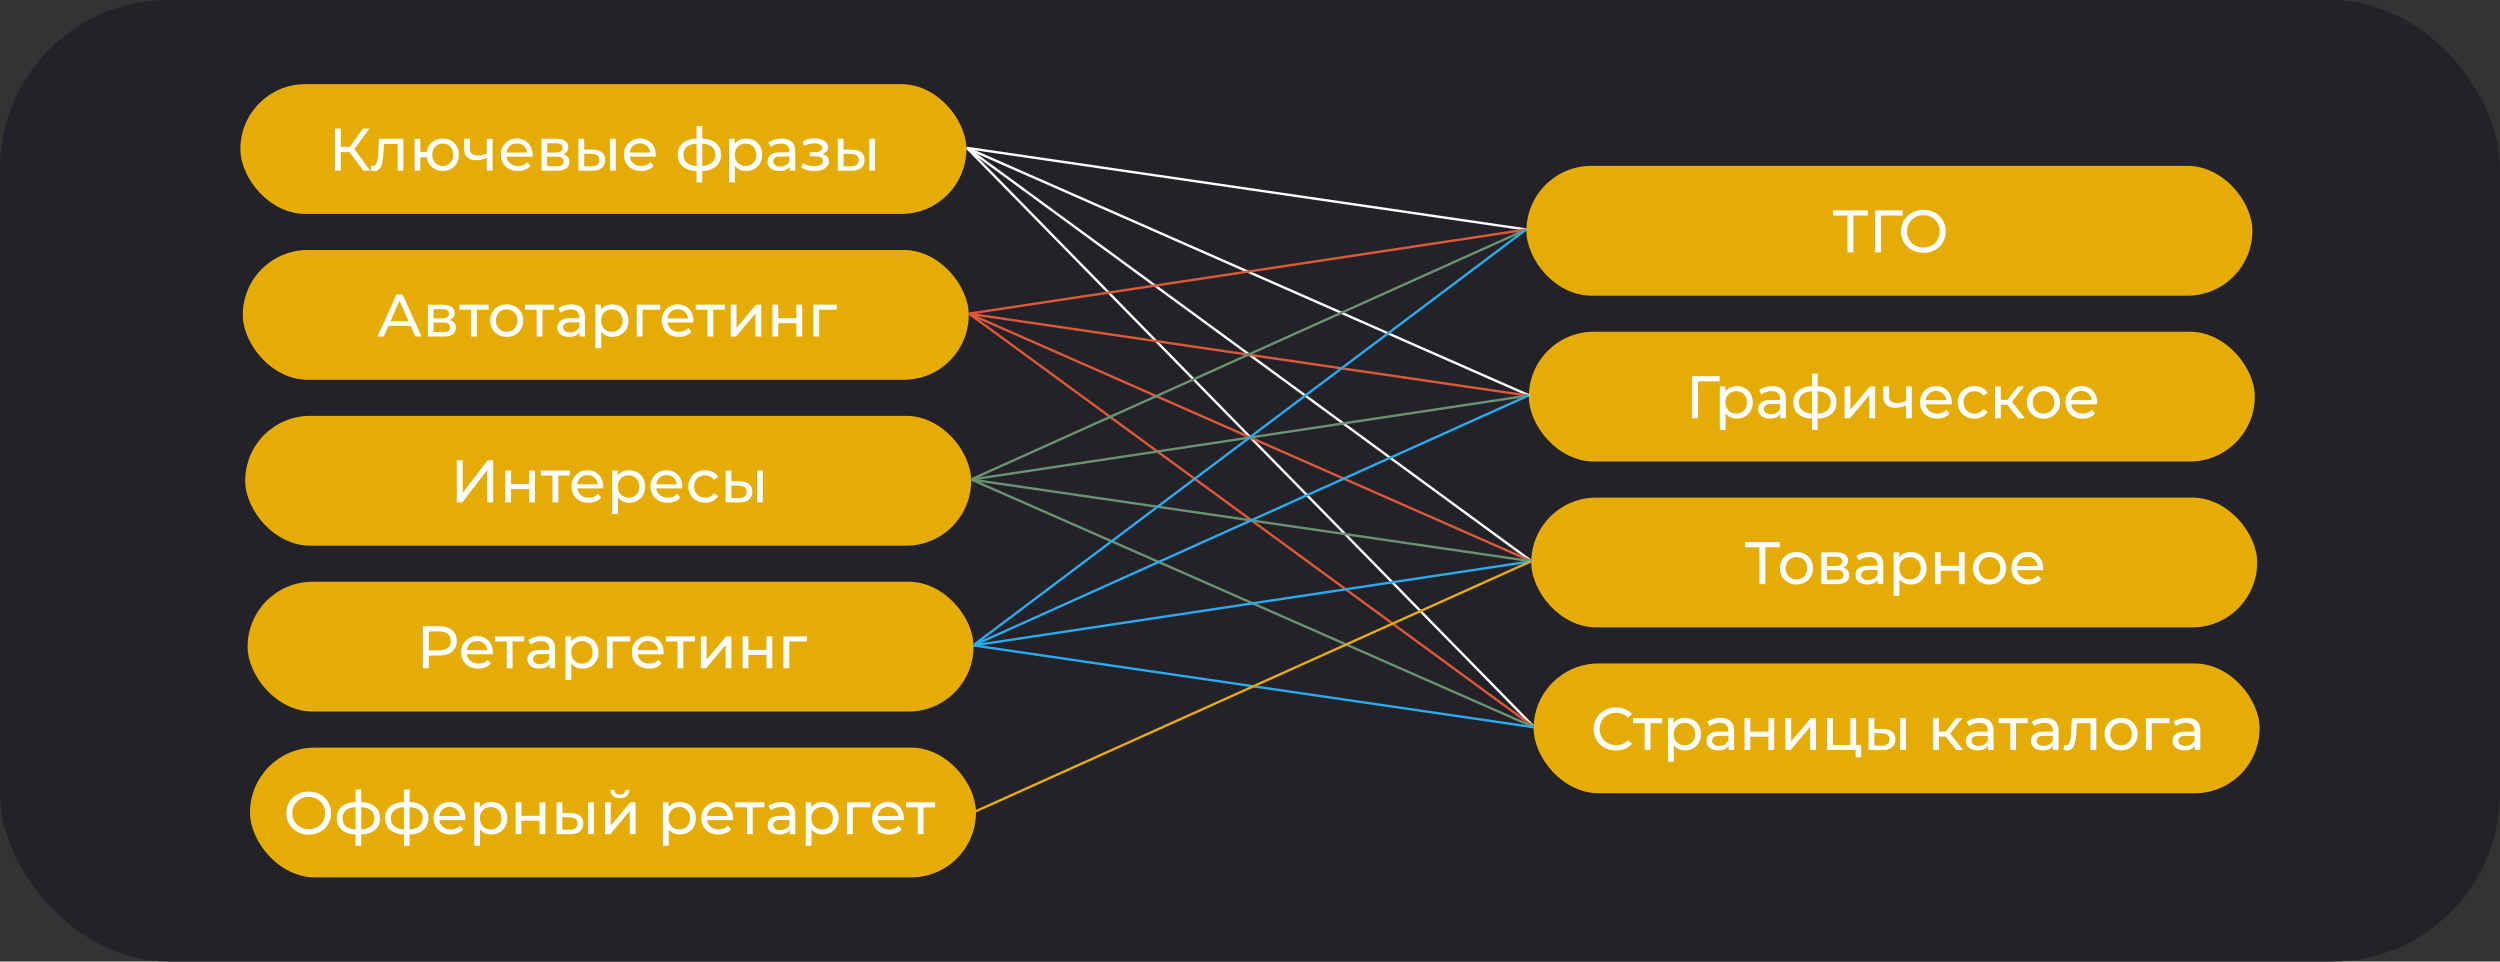 <?xml version="1.0" encoding="UTF-8"?> <svg xmlns="http://www.w3.org/2000/svg" width="1040" height="400" viewBox="0 0 1040 400" fill="none"><rect x="0" y="0" width="1040" height="400" fill="#333333" stroke="none"/><rect width="1040" height="400" rx="70" fill="#232228"></rect><rect x="635" y="69" width="302" height="54" rx="27" fill="#E6AC06"></rect><path d="M768.557 105V89.025L769.182 89.675H762.582V87.5H777.007V89.675H770.407L771.007 89.025V105H768.557ZM780.045 105V87.5H791.52L791.495 89.675H781.895L782.495 89.05L782.52 105H780.045ZM800.152 105.2C798.818 105.2 797.577 104.975 796.427 104.525C795.293 104.075 794.31 103.45 793.477 102.65C792.643 101.833 791.993 100.883 791.527 99.8C791.06 98.717 790.827 97.533 790.827 96.25C790.827 94.967 791.06 93.783 791.527 92.7C791.993 91.617 792.643 90.675 793.477 89.875C794.31 89.058 795.293 88.425 796.427 87.975C797.56 87.525 798.802 87.3 800.152 87.3C801.485 87.3 802.71 87.525 803.827 87.975C804.96 88.408 805.943 89.033 806.777 89.85C807.627 90.65 808.277 91.592 808.727 92.675C809.193 93.758 809.427 94.95 809.427 96.25C809.427 97.55 809.193 98.742 808.727 99.825C808.277 100.908 807.627 101.858 806.777 102.675C805.943 103.475 804.96 104.1 803.827 104.55C802.71 104.983 801.485 105.2 800.152 105.2ZM800.152 102.975C801.118 102.975 802.01 102.808 802.827 102.475C803.66 102.142 804.377 101.675 804.977 101.075C805.593 100.458 806.068 99.742 806.402 98.925C806.752 98.108 806.927 97.217 806.927 96.25C806.927 95.283 806.752 94.392 806.402 93.575C806.068 92.758 805.593 92.05 804.977 91.45C804.377 90.833 803.66 90.358 802.827 90.025C802.01 89.692 801.118 89.525 800.152 89.525C799.168 89.525 798.26 89.692 797.427 90.025C796.61 90.358 795.893 90.833 795.277 91.45C794.66 92.05 794.177 92.758 793.827 93.575C793.493 94.392 793.327 95.283 793.327 96.25C793.327 97.217 793.493 98.108 793.827 98.925C794.177 99.742 794.66 100.458 795.277 101.075C795.893 101.675 796.61 102.142 797.427 102.475C798.26 102.808 799.168 102.975 800.152 102.975Z" fill="white"></path><rect x="636" y="138" width="302" height="54" rx="27" fill="#E6AC06"></rect><path d="M703.897 174V156.5H715.372L715.347 158.675H705.747L706.347 158.05L706.372 174H703.897ZM722.46 174.15C721.36 174.15 720.352 173.9 719.435 173.4C718.535 172.883 717.81 172.125 717.26 171.125C716.727 170.125 716.46 168.875 716.46 167.375C716.46 165.875 716.719 164.625 717.235 163.625C717.769 162.625 718.485 161.875 719.385 161.375C720.302 160.875 721.327 160.625 722.46 160.625C723.76 160.625 724.91 160.908 725.91 161.475C726.91 162.042 727.702 162.833 728.285 163.85C728.869 164.85 729.16 166.025 729.16 167.375C729.16 168.725 728.869 169.908 728.285 170.925C727.702 171.942 726.91 172.733 725.91 173.3C724.91 173.867 723.76 174.15 722.46 174.15ZM715.435 178.85V160.75H717.735V164.325L717.585 167.4L717.835 170.475V178.85H715.435ZM722.26 172.05C723.11 172.05 723.869 171.858 724.535 171.475C725.219 171.092 725.752 170.55 726.135 169.85C726.535 169.133 726.735 168.308 726.735 167.375C726.735 166.425 726.535 165.608 726.135 164.925C725.752 164.225 725.219 163.683 724.535 163.3C723.869 162.917 723.11 162.725 722.26 162.725C721.427 162.725 720.669 162.917 719.985 163.3C719.319 163.683 718.785 164.225 718.385 164.925C718.002 165.608 717.81 166.425 717.81 167.375C717.81 168.308 718.002 169.133 718.385 169.85C718.785 170.55 719.319 171.092 719.985 171.475C720.669 171.858 721.427 172.05 722.26 172.05ZM740.65 174V171.2L740.525 170.675V165.9C740.525 164.883 740.225 164.1 739.625 163.55C739.042 162.983 738.159 162.7 736.975 162.7C736.192 162.7 735.425 162.833 734.675 163.1C733.925 163.35 733.292 163.692 732.775 164.125L731.775 162.325C732.459 161.775 733.275 161.358 734.225 161.075C735.192 160.775 736.2 160.625 737.25 160.625C739.067 160.625 740.467 161.067 741.45 161.95C742.434 162.833 742.925 164.183 742.925 166V174H740.65ZM736.3 174.15C735.317 174.15 734.45 173.983 733.7 173.65C732.967 173.317 732.4 172.858 732 172.275C731.6 171.675 731.4 171 731.4 170.25C731.4 169.533 731.567 168.883 731.9 168.3C732.25 167.717 732.809 167.25 733.575 166.9C734.359 166.55 735.409 166.375 736.725 166.375H740.925V168.1H736.825C735.625 168.1 734.817 168.3 734.4 168.7C733.984 169.1 733.775 169.583 733.775 170.15C733.775 170.8 734.034 171.325 734.55 171.725C735.067 172.108 735.784 172.3 736.7 172.3C737.6 172.3 738.384 172.1 739.05 171.7C739.734 171.3 740.225 170.717 740.525 169.95L741 171.6C740.684 172.383 740.125 173.008 739.325 173.475C738.525 173.925 737.517 174.15 736.3 174.15ZM755.147 174.2C755.13 174.2 755.072 174.2 754.972 174.2C754.889 174.2 754.805 174.2 754.722 174.2C754.639 174.2 754.589 174.2 754.572 174.2C751.855 174.167 749.747 173.567 748.247 172.4C746.747 171.217 745.997 169.533 745.997 167.35C745.997 165.183 746.747 163.525 748.247 162.375C749.764 161.208 751.897 160.617 754.647 160.6C754.68 160.6 754.73 160.6 754.797 160.6C754.88 160.6 754.955 160.6 755.022 160.6C755.105 160.6 755.155 160.6 755.172 160.6C757.955 160.6 760.114 161.183 761.647 162.35C763.197 163.517 763.972 165.183 763.972 167.35C763.972 169.55 763.197 171.242 761.647 172.425C760.097 173.608 757.93 174.2 755.147 174.2ZM755.097 172.1C756.547 172.1 757.747 171.917 758.697 171.55C759.664 171.183 760.389 170.65 760.872 169.95C761.355 169.25 761.597 168.383 761.597 167.35C761.597 166.333 761.355 165.483 760.872 164.8C760.389 164.117 759.664 163.6 758.697 163.25C757.747 162.9 756.547 162.725 755.097 162.725C755.064 162.725 754.997 162.725 754.897 162.725C754.797 162.725 754.739 162.725 754.722 162.725C753.305 162.725 752.122 162.908 751.172 163.275C750.239 163.625 749.539 164.142 749.072 164.825C748.605 165.508 748.372 166.35 748.372 167.35C748.372 168.367 748.605 169.225 749.072 169.925C749.555 170.625 750.264 171.158 751.197 171.525C752.147 171.892 753.322 172.083 754.722 172.1C754.755 172.1 754.814 172.1 754.897 172.1C754.997 172.1 755.064 172.1 755.097 172.1ZM753.797 178.85V155.45H756.147V178.85H753.797ZM767.364 174V160.75H769.764V170.4L777.889 160.75H780.064V174H777.664V164.35L769.564 174H767.364ZM793.072 168.575C792.372 168.908 791.647 169.175 790.897 169.375C790.164 169.558 789.406 169.65 788.622 169.65C787.022 169.65 785.756 169.275 784.822 168.525C783.906 167.775 783.447 166.617 783.447 165.05V160.75H785.847V164.9C785.847 165.85 786.139 166.55 786.722 167C787.322 167.45 788.122 167.675 789.122 167.675C789.756 167.675 790.406 167.592 791.072 167.425C791.756 167.258 792.422 167.025 793.072 166.725V168.575ZM792.897 174V160.75H795.297V174H792.897ZM805.857 174.15C804.44 174.15 803.19 173.858 802.107 173.275C801.04 172.692 800.207 171.892 799.607 170.875C799.024 169.858 798.732 168.692 798.732 167.375C798.732 166.058 799.015 164.892 799.582 163.875C800.165 162.858 800.957 162.067 801.957 161.5C802.974 160.917 804.115 160.625 805.382 160.625C806.665 160.625 807.799 160.908 808.782 161.475C809.765 162.042 810.532 162.842 811.082 163.875C811.649 164.892 811.932 166.083 811.932 167.45C811.932 167.55 811.924 167.667 811.907 167.8C811.907 167.933 811.899 168.058 811.882 168.175H800.607V166.45H810.632L809.657 167.05C809.674 166.2 809.499 165.442 809.132 164.775C808.765 164.108 808.257 163.592 807.607 163.225C806.974 162.842 806.232 162.65 805.382 162.65C804.549 162.65 803.807 162.842 803.157 163.225C802.507 163.592 801.999 164.117 801.632 164.8C801.265 165.467 801.082 166.233 801.082 167.1V167.5C801.082 168.383 801.282 169.175 801.682 169.875C802.099 170.558 802.674 171.092 803.407 171.475C804.14 171.858 804.982 172.05 805.932 172.05C806.715 172.05 807.424 171.917 808.057 171.65C808.707 171.383 809.274 170.983 809.757 170.45L811.082 172C810.482 172.7 809.732 173.233 808.832 173.6C807.949 173.967 806.957 174.15 805.857 174.15ZM821.43 174.15C820.08 174.15 818.872 173.858 817.805 173.275C816.755 172.692 815.93 171.892 815.33 170.875C814.73 169.858 814.43 168.692 814.43 167.375C814.43 166.058 814.73 164.892 815.33 163.875C815.93 162.858 816.755 162.067 817.805 161.5C818.872 160.917 820.08 160.625 821.43 160.625C822.63 160.625 823.697 160.867 824.63 161.35C825.58 161.817 826.313 162.517 826.83 163.45L825.005 164.625C824.572 163.975 824.038 163.5 823.405 163.2C822.788 162.883 822.122 162.725 821.405 162.725C820.538 162.725 819.763 162.917 819.08 163.3C818.397 163.683 817.855 164.225 817.455 164.925C817.055 165.608 816.855 166.425 816.855 167.375C816.855 168.325 817.055 169.15 817.455 169.85C817.855 170.55 818.397 171.092 819.08 171.475C819.763 171.858 820.538 172.05 821.405 172.05C822.122 172.05 822.788 171.9 823.405 171.6C824.038 171.283 824.572 170.8 825.005 170.15L826.83 171.3C826.313 172.217 825.58 172.925 824.63 173.425C823.697 173.908 822.63 174.15 821.43 174.15ZM839.537 174L834.412 167.55L836.387 166.35L842.362 174H839.537ZM829.937 174V160.75H832.337V174H829.937ZM831.612 168.4V166.35H835.987V168.4H831.612ZM836.587 167.65L834.362 167.35L839.437 160.75H842.012L836.587 167.65ZM850.114 174.15C848.781 174.15 847.598 173.858 846.564 173.275C845.531 172.692 844.714 171.892 844.114 170.875C843.514 169.842 843.214 168.675 843.214 167.375C843.214 166.058 843.514 164.892 844.114 163.875C844.714 162.858 845.531 162.067 846.564 161.5C847.598 160.917 848.781 160.625 850.114 160.625C851.431 160.625 852.606 160.917 853.639 161.5C854.689 162.067 855.506 162.858 856.089 163.875C856.689 164.875 856.989 166.042 856.989 167.375C856.989 168.692 856.689 169.858 856.089 170.875C855.506 171.892 854.689 172.692 853.639 173.275C852.606 173.858 851.431 174.15 850.114 174.15ZM850.114 172.05C850.964 172.05 851.723 171.858 852.389 171.475C853.073 171.092 853.606 170.55 853.989 169.85C854.373 169.133 854.564 168.308 854.564 167.375C854.564 166.425 854.373 165.608 853.989 164.925C853.606 164.225 853.073 163.683 852.389 163.3C851.723 162.917 850.964 162.725 850.114 162.725C849.264 162.725 848.506 162.917 847.839 163.3C847.173 163.683 846.639 164.225 846.239 164.925C845.839 165.608 845.639 166.425 845.639 167.375C845.639 168.308 845.839 169.133 846.239 169.85C846.639 170.55 847.173 171.092 847.839 171.475C848.506 171.858 849.264 172.05 850.114 172.05ZM866.355 174.15C864.938 174.15 863.688 173.858 862.605 173.275C861.538 172.692 860.705 171.892 860.105 170.875C859.522 169.858 859.23 168.692 859.23 167.375C859.23 166.058 859.513 164.892 860.08 163.875C860.663 162.858 861.455 162.067 862.455 161.5C863.472 160.917 864.613 160.625 865.88 160.625C867.163 160.625 868.297 160.908 869.28 161.475C870.263 162.042 871.03 162.842 871.58 163.875C872.147 164.892 872.43 166.083 872.43 167.45C872.43 167.55 872.422 167.667 872.405 167.8C872.405 167.933 872.397 168.058 872.38 168.175H861.105V166.45H871.13L870.155 167.05C870.172 166.2 869.997 165.442 869.63 164.775C869.263 164.108 868.755 163.592 868.105 163.225C867.472 162.842 866.73 162.65 865.88 162.65C865.047 162.65 864.305 162.842 863.655 163.225C863.005 163.592 862.497 164.117 862.13 164.8C861.763 165.467 861.58 166.233 861.58 167.1V167.5C861.58 168.383 861.78 169.175 862.18 169.875C862.597 170.558 863.172 171.092 863.905 171.475C864.638 171.858 865.48 172.05 866.43 172.05C867.213 172.05 867.922 171.917 868.555 171.65C869.205 171.383 869.772 170.983 870.255 170.45L871.58 172C870.98 172.7 870.23 173.233 869.33 173.6C868.447 173.967 867.455 174.15 866.355 174.15Z" fill="white"></path><rect x="637" y="207" width="302" height="54" rx="27" fill="#E6AC06"></rect><path d="M731.934 243V227.025L732.559 227.675H725.959V225.5H740.384V227.675H733.784L734.384 227.025V243H731.934ZM747.33 243.15C745.997 243.15 744.813 242.858 743.78 242.275C742.747 241.692 741.93 240.892 741.33 239.875C740.73 238.842 740.43 237.675 740.43 236.375C740.43 235.058 740.73 233.892 741.33 232.875C741.93 231.858 742.747 231.067 743.78 230.5C744.813 229.917 745.997 229.625 747.33 229.625C748.647 229.625 749.822 229.917 750.855 230.5C751.905 231.067 752.722 231.858 753.305 232.875C753.905 233.875 754.205 235.042 754.205 236.375C754.205 237.692 753.905 238.858 753.305 239.875C752.722 240.892 751.905 241.692 750.855 242.275C749.822 242.858 748.647 243.15 747.33 243.15ZM747.33 241.05C748.18 241.05 748.938 240.858 749.605 240.475C750.288 240.092 750.822 239.55 751.205 238.85C751.588 238.133 751.78 237.308 751.78 236.375C751.78 235.425 751.588 234.608 751.205 233.925C750.822 233.225 750.288 232.683 749.605 232.3C748.938 231.917 748.18 231.725 747.33 231.725C746.48 231.725 745.722 231.917 745.055 232.3C744.388 232.683 743.855 233.225 743.455 233.925C743.055 234.608 742.855 235.425 742.855 236.375C742.855 237.308 743.055 238.133 743.455 238.85C743.855 239.55 744.388 240.092 745.055 240.475C745.722 240.858 746.48 241.05 747.33 241.05ZM757.671 243V229.75H763.821C765.371 229.75 766.587 230.05 767.471 230.65C768.371 231.233 768.821 232.067 768.821 233.15C768.821 234.233 768.396 235.075 767.546 235.675C766.712 236.258 765.604 236.55 764.221 236.55L764.596 235.9C766.179 235.9 767.354 236.192 768.121 236.775C768.887 237.358 769.271 238.217 769.271 239.35C769.271 240.5 768.837 241.4 767.971 242.05C767.121 242.683 765.812 243 764.046 243H757.671ZM760.021 241.15H763.871C764.871 241.15 765.621 241 766.121 240.7C766.621 240.383 766.871 239.883 766.871 239.2C766.871 238.5 766.637 237.992 766.171 237.675C765.721 237.342 765.004 237.175 764.021 237.175H760.021V241.15ZM760.021 235.45H763.621C764.537 235.45 765.229 235.283 765.696 234.95C766.179 234.6 766.421 234.117 766.421 233.5C766.421 232.867 766.179 232.392 765.696 232.075C765.229 231.758 764.537 231.6 763.621 231.6H760.021V235.45ZM781.152 243V240.2L781.027 239.675V234.9C781.027 233.883 780.727 233.1 780.127 232.55C779.544 231.983 778.66 231.7 777.477 231.7C776.694 231.7 775.927 231.833 775.177 232.1C774.427 232.35 773.794 232.692 773.277 233.125L772.277 231.325C772.96 230.775 773.777 230.358 774.727 230.075C775.694 229.775 776.702 229.625 777.752 229.625C779.569 229.625 780.969 230.067 781.952 230.95C782.935 231.833 783.427 233.183 783.427 235V243H781.152ZM776.802 243.15C775.819 243.15 774.952 242.983 774.202 242.65C773.469 242.317 772.902 241.858 772.502 241.275C772.102 240.675 771.902 240 771.902 239.25C771.902 238.533 772.069 237.883 772.402 237.3C772.752 236.717 773.31 236.25 774.077 235.9C774.86 235.55 775.91 235.375 777.227 235.375H781.427V237.1H777.327C776.127 237.1 775.319 237.3 774.902 237.7C774.485 238.1 774.277 238.583 774.277 239.15C774.277 239.8 774.535 240.325 775.052 240.725C775.569 241.108 776.285 241.3 777.202 241.3C778.102 241.3 778.885 241.1 779.552 240.7C780.235 240.3 780.727 239.717 781.027 238.95L781.502 240.6C781.185 241.383 780.627 242.008 779.827 242.475C779.027 242.925 778.019 243.15 776.802 243.15ZM794.774 243.15C793.674 243.15 792.665 242.9 791.749 242.4C790.849 241.883 790.124 241.125 789.574 240.125C789.04 239.125 788.774 237.875 788.774 236.375C788.774 234.875 789.032 233.625 789.549 232.625C790.082 231.625 790.799 230.875 791.699 230.375C792.615 229.875 793.64 229.625 794.774 229.625C796.074 229.625 797.224 229.908 798.224 230.475C799.224 231.042 800.015 231.833 800.599 232.85C801.182 233.85 801.474 235.025 801.474 236.375C801.474 237.725 801.182 238.908 800.599 239.925C800.015 240.942 799.224 241.733 798.224 242.3C797.224 242.867 796.074 243.15 794.774 243.15ZM787.749 247.85V229.75H790.049V233.325L789.899 236.4L790.149 239.475V247.85H787.749ZM794.574 241.05C795.424 241.05 796.182 240.858 796.849 240.475C797.532 240.092 798.065 239.55 798.449 238.85C798.849 238.133 799.049 237.308 799.049 236.375C799.049 235.425 798.849 234.608 798.449 233.925C798.065 233.225 797.532 232.683 796.849 232.3C796.182 231.917 795.424 231.725 794.574 231.725C793.74 231.725 792.982 231.917 792.299 232.3C791.632 232.683 791.099 233.225 790.699 233.925C790.315 234.608 790.124 235.425 790.124 236.375C790.124 237.308 790.315 238.133 790.699 238.85C791.099 239.55 791.632 240.092 792.299 240.475C792.982 240.858 793.74 241.05 794.574 241.05ZM804.961 243V229.75H807.361V235.375H814.911V229.75H817.311V243H814.911V237.45H807.361V243H804.961ZM827.652 243.15C826.319 243.15 825.136 242.858 824.102 242.275C823.069 241.692 822.252 240.892 821.652 239.875C821.052 238.842 820.752 237.675 820.752 236.375C820.752 235.058 821.052 233.892 821.652 232.875C822.252 231.858 823.069 231.067 824.102 230.5C825.136 229.917 826.319 229.625 827.652 229.625C828.969 229.625 830.144 229.917 831.177 230.5C832.227 231.067 833.044 231.858 833.627 232.875C834.227 233.875 834.527 235.042 834.527 236.375C834.527 237.692 834.227 238.858 833.627 239.875C833.044 240.892 832.227 241.692 831.177 242.275C830.144 242.858 828.969 243.15 827.652 243.15ZM827.652 241.05C828.502 241.05 829.261 240.858 829.927 240.475C830.611 240.092 831.144 239.55 831.527 238.85C831.911 238.133 832.102 237.308 832.102 236.375C832.102 235.425 831.911 234.608 831.527 233.925C831.144 233.225 830.611 232.683 829.927 232.3C829.261 231.917 828.502 231.725 827.652 231.725C826.802 231.725 826.044 231.917 825.377 232.3C824.711 232.683 824.177 233.225 823.777 233.925C823.377 234.608 823.177 235.425 823.177 236.375C823.177 237.308 823.377 238.133 823.777 238.85C824.177 239.55 824.711 240.092 825.377 240.475C826.044 240.858 826.802 241.05 827.652 241.05ZM843.893 243.15C842.476 243.15 841.226 242.858 840.143 242.275C839.076 241.692 838.243 240.892 837.643 239.875C837.06 238.858 836.768 237.692 836.768 236.375C836.768 235.058 837.051 233.892 837.618 232.875C838.201 231.858 838.993 231.067 839.993 230.5C841.01 229.917 842.151 229.625 843.418 229.625C844.701 229.625 845.835 229.908 846.818 230.475C847.801 231.042 848.568 231.842 849.118 232.875C849.685 233.892 849.968 235.083 849.968 236.45C849.968 236.55 849.96 236.667 849.943 236.8C849.943 236.933 849.935 237.058 849.918 237.175H838.643V235.45H848.668L847.693 236.05C847.71 235.2 847.535 234.442 847.168 233.775C846.801 233.108 846.293 232.592 845.643 232.225C845.01 231.842 844.268 231.65 843.418 231.65C842.585 231.65 841.843 231.842 841.193 232.225C840.543 232.592 840.035 233.117 839.668 233.8C839.301 234.467 839.118 235.233 839.118 236.1V236.5C839.118 237.383 839.318 238.175 839.718 238.875C840.135 239.558 840.71 240.092 841.443 240.475C842.176 240.858 843.018 241.05 843.968 241.05C844.751 241.05 845.46 240.917 846.093 240.65C846.743 240.383 847.31 239.983 847.793 239.45L849.118 241C848.518 241.7 847.768 242.233 846.868 242.6C845.985 242.967 844.993 243.15 843.893 243.15Z" fill="white"></path><rect x="638" y="276" width="302" height="54" rx="27" fill="#E6AC06"></rect><path d="M672.218 312.2C670.885 312.2 669.651 311.983 668.518 311.55C667.401 311.1 666.426 310.475 665.593 309.675C664.776 308.858 664.135 307.908 663.668 306.825C663.201 305.742 662.968 304.55 662.968 303.25C662.968 301.95 663.201 300.758 663.668 299.675C664.135 298.592 664.785 297.65 665.618 296.85C666.451 296.033 667.426 295.408 668.543 294.975C669.676 294.525 670.91 294.3 672.243 294.3C673.593 294.3 674.835 294.533 675.968 295C677.118 295.45 678.093 296.125 678.893 297.025L677.268 298.6C676.601 297.9 675.851 297.383 675.018 297.05C674.185 296.7 673.293 296.525 672.343 296.525C671.36 296.525 670.443 296.692 669.593 297.025C668.76 297.358 668.035 297.825 667.418 298.425C666.801 299.025 666.318 299.742 665.968 300.575C665.635 301.392 665.468 302.283 665.468 303.25C665.468 304.217 665.635 305.117 665.968 305.95C666.318 306.767 666.801 307.475 667.418 308.075C668.035 308.675 668.76 309.142 669.593 309.475C670.443 309.808 671.36 309.975 672.343 309.975C673.293 309.975 674.185 309.808 675.018 309.475C675.851 309.125 676.601 308.592 677.268 307.875L678.893 309.45C678.093 310.35 677.118 311.033 675.968 311.5C674.835 311.967 673.585 312.2 672.218 312.2ZM684.196 312V300.225L684.796 300.85H679.346V298.75H691.446V300.85H686.021L686.596 300.225V312H684.196ZM700.925 312.15C699.825 312.15 698.817 311.9 697.9 311.4C697 310.883 696.275 310.125 695.725 309.125C695.192 308.125 694.925 306.875 694.925 305.375C694.925 303.875 695.184 302.625 695.7 301.625C696.234 300.625 696.95 299.875 697.85 299.375C698.767 298.875 699.792 298.625 700.925 298.625C702.225 298.625 703.375 298.908 704.375 299.475C705.375 300.042 706.167 300.833 706.75 301.85C707.334 302.85 707.625 304.025 707.625 305.375C707.625 306.725 707.334 307.908 706.75 308.925C706.167 309.942 705.375 310.733 704.375 311.3C703.375 311.867 702.225 312.15 700.925 312.15ZM693.9 316.85V298.75H696.2V302.325L696.05 305.4L696.3 308.475V316.85H693.9ZM700.725 310.05C701.575 310.05 702.334 309.858 703 309.475C703.684 309.092 704.217 308.55 704.6 307.85C705 307.133 705.2 306.308 705.2 305.375C705.2 304.425 705 303.608 704.6 302.925C704.217 302.225 703.684 301.683 703 301.3C702.334 300.917 701.575 300.725 700.725 300.725C699.892 300.725 699.134 300.917 698.45 301.3C697.784 301.683 697.25 302.225 696.85 302.925C696.467 303.608 696.275 304.425 696.275 305.375C696.275 306.308 696.467 307.133 696.85 307.85C697.25 308.55 697.784 309.092 698.45 309.475C699.134 309.858 699.892 310.05 700.725 310.05ZM719.115 312V309.2L718.99 308.675V303.9C718.99 302.883 718.69 302.1 718.09 301.55C717.507 300.983 716.623 300.7 715.44 300.7C714.657 300.7 713.89 300.833 713.14 301.1C712.39 301.35 711.757 301.692 711.24 302.125L710.24 300.325C710.923 299.775 711.74 299.358 712.69 299.075C713.657 298.775 714.665 298.625 715.715 298.625C717.532 298.625 718.932 299.067 719.915 299.95C720.898 300.833 721.39 302.183 721.39 304V312H719.115ZM714.765 312.15C713.782 312.15 712.915 311.983 712.165 311.65C711.432 311.317 710.865 310.858 710.465 310.275C710.065 309.675 709.865 309 709.865 308.25C709.865 307.533 710.032 306.883 710.365 306.3C710.715 305.717 711.273 305.25 712.04 304.9C712.823 304.55 713.873 304.375 715.19 304.375H719.39V306.1H715.29C714.09 306.1 713.282 306.3 712.865 306.7C712.448 307.1 712.24 307.583 712.24 308.15C712.24 308.8 712.498 309.325 713.015 309.725C713.532 310.108 714.248 310.3 715.165 310.3C716.065 310.3 716.848 310.1 717.515 309.7C718.198 309.3 718.69 308.717 718.99 307.95L719.465 309.6C719.148 310.383 718.59 311.008 717.79 311.475C716.99 311.925 715.982 312.15 714.765 312.15ZM725.712 312V298.75H728.112V304.375H735.662V298.75H738.062V312H735.662V306.45H728.112V312H725.712ZM742.728 312V298.75H745.128V308.4L753.253 298.75H755.428V312H753.028V302.35L744.928 312H742.728ZM760.087 312V298.75H762.487V309.9H769.737V298.75H772.137V312H760.087ZM771.962 315.075V311.875L772.562 312H769.737V309.9H774.237V315.075H771.962ZM790.447 312V298.75H792.847V312H790.447ZM783.322 303.25C785.006 303.267 786.281 303.65 787.147 304.4C788.031 305.15 788.472 306.208 788.472 307.575C788.472 309.008 787.989 310.117 787.022 310.9C786.072 311.667 784.706 312.042 782.922 312.025L777.347 312V298.75H779.747V303.225L783.322 303.25ZM782.747 310.2C783.814 310.217 784.631 310 785.197 309.55C785.764 309.1 786.047 308.433 786.047 307.55C786.047 306.683 785.764 306.05 785.197 305.65C784.647 305.25 783.831 305.042 782.747 305.025L779.747 304.975V310.175L782.747 310.2ZM813.827 312L808.702 305.55L810.677 304.35L816.652 312H813.827ZM804.227 312V298.75H806.627V312H804.227ZM805.902 306.4V304.35H810.277V306.4H805.902ZM810.877 305.65L808.652 305.35L813.727 298.75H816.302L810.877 305.65ZM827.05 312V309.2L826.925 308.675V303.9C826.925 302.883 826.625 302.1 826.025 301.55C825.441 300.983 824.558 300.7 823.375 300.7C822.591 300.7 821.825 300.833 821.075 301.1C820.325 301.35 819.691 301.692 819.175 302.125L818.175 300.325C818.858 299.775 819.675 299.358 820.625 299.075C821.591 298.775 822.6 298.625 823.65 298.625C825.466 298.625 826.866 299.067 827.85 299.95C828.833 300.833 829.325 302.183 829.325 304V312H827.05ZM822.7 312.15C821.716 312.15 820.85 311.983 820.1 311.65C819.366 311.317 818.8 310.858 818.4 310.275C818 309.675 817.8 309 817.8 308.25C817.8 307.533 817.966 306.883 818.3 306.3C818.65 305.717 819.208 305.25 819.975 304.9C820.758 304.55 821.808 304.375 823.125 304.375H827.325V306.1H823.225C822.025 306.1 821.216 306.3 820.8 306.7C820.383 307.1 820.175 307.583 820.175 308.15C820.175 308.8 820.433 309.325 820.95 309.725C821.466 310.108 822.183 310.3 823.1 310.3C824 310.3 824.783 310.1 825.45 309.7C826.133 309.3 826.625 308.717 826.925 307.95L827.4 309.6C827.083 310.383 826.525 311.008 825.725 311.475C824.925 311.925 823.916 312.15 822.7 312.15ZM836.271 312V300.225L836.871 300.85H831.421V298.75H843.521V300.85H838.096L838.671 300.225V312H836.271ZM854.1 312V309.2L853.975 308.675V303.9C853.975 302.883 853.675 302.1 853.075 301.55C852.492 300.983 851.609 300.7 850.425 300.7C849.642 300.7 848.875 300.833 848.125 301.1C847.375 301.35 846.742 301.692 846.225 302.125L845.225 300.325C845.909 299.775 846.725 299.358 847.675 299.075C848.642 298.775 849.65 298.625 850.7 298.625C852.517 298.625 853.917 299.067 854.9 299.95C855.884 300.833 856.375 302.183 856.375 304V312H854.1ZM849.75 312.15C848.767 312.15 847.9 311.983 847.15 311.65C846.417 311.317 845.85 310.858 845.45 310.275C845.05 309.675 844.85 309 844.85 308.25C844.85 307.533 845.017 306.883 845.35 306.3C845.7 305.717 846.259 305.25 847.025 304.9C847.809 304.55 848.859 304.375 850.175 304.375H854.375V306.1H850.275C849.075 306.1 848.267 306.3 847.85 306.7C847.434 307.1 847.225 307.583 847.225 308.15C847.225 308.8 847.484 309.325 848 309.725C848.517 310.108 849.234 310.3 850.15 310.3C851.05 310.3 851.834 310.1 852.5 309.7C853.184 309.3 853.675 308.717 853.975 307.95L854.45 309.6C854.134 310.383 853.575 311.008 852.775 311.475C851.975 311.925 850.967 312.15 849.75 312.15ZM858.497 311.975L858.647 309.95C858.764 309.967 858.872 309.983 858.972 310C859.072 310.017 859.164 310.025 859.247 310.025C859.78 310.025 860.197 309.842 860.497 309.475C860.814 309.108 861.047 308.625 861.197 308.025C861.347 307.408 861.455 306.717 861.522 305.95C861.589 305.183 861.639 304.417 861.672 303.65L861.897 298.75H872.072V312H869.672V300.15L870.247 300.85H863.447L863.997 300.125L863.822 303.8C863.772 304.967 863.68 306.058 863.547 307.075C863.414 308.092 863.205 308.983 862.922 309.75C862.655 310.517 862.28 311.117 861.797 311.55C861.33 311.983 860.722 312.2 859.972 312.2C859.755 312.2 859.522 312.175 859.272 312.125C859.039 312.092 858.78 312.042 858.497 311.975ZM882.388 312.15C881.054 312.15 879.871 311.858 878.838 311.275C877.804 310.692 876.988 309.892 876.388 308.875C875.788 307.842 875.488 306.675 875.488 305.375C875.488 304.058 875.788 302.892 876.388 301.875C876.988 300.858 877.804 300.067 878.838 299.5C879.871 298.917 881.054 298.625 882.388 298.625C883.704 298.625 884.879 298.917 885.913 299.5C886.963 300.067 887.779 300.858 888.363 301.875C888.963 302.875 889.263 304.042 889.263 305.375C889.263 306.692 888.963 307.858 888.363 308.875C887.779 309.892 886.963 310.692 885.913 311.275C884.879 311.858 883.704 312.15 882.388 312.15ZM882.388 310.05C883.238 310.05 883.996 309.858 884.663 309.475C885.346 309.092 885.879 308.55 886.263 307.85C886.646 307.133 886.838 306.308 886.838 305.375C886.838 304.425 886.646 303.608 886.263 302.925C885.879 302.225 885.346 301.683 884.663 301.3C883.996 300.917 883.238 300.725 882.388 300.725C881.538 300.725 880.779 300.917 880.113 301.3C879.446 301.683 878.913 302.225 878.513 302.925C878.113 303.608 877.913 304.425 877.913 305.375C877.913 306.308 878.113 307.133 878.513 307.85C878.913 308.55 879.446 309.092 880.113 309.475C880.779 309.858 881.538 310.05 882.388 310.05ZM892.728 312V298.75H902.478V300.85H894.553L895.128 300.3V312H892.728ZM913.06 312V309.2L912.935 308.675V303.9C912.935 302.883 912.635 302.1 912.035 301.55C911.452 300.983 910.569 300.7 909.385 300.7C908.602 300.7 907.835 300.833 907.085 301.1C906.335 301.35 905.702 301.692 905.185 302.125L904.185 300.325C904.869 299.775 905.685 299.358 906.635 299.075C907.602 298.775 908.61 298.625 909.66 298.625C911.477 298.625 912.877 299.067 913.86 299.95C914.844 300.833 915.335 302.183 915.335 304V312H913.06ZM908.71 312.15C907.727 312.15 906.86 311.983 906.11 311.65C905.377 311.317 904.81 310.858 904.41 310.275C904.01 309.675 903.81 309 903.81 308.25C903.81 307.533 903.977 306.883 904.31 306.3C904.66 305.717 905.219 305.25 905.985 304.9C906.769 304.55 907.819 304.375 909.135 304.375H913.335V306.1H909.235C908.035 306.1 907.227 306.3 906.81 306.7C906.394 307.1 906.185 307.583 906.185 308.15C906.185 308.8 906.444 309.325 906.96 309.725C907.477 310.108 908.194 310.3 909.11 310.3C910.01 310.3 910.794 310.1 911.46 309.7C912.144 309.3 912.635 308.717 912.935 307.95L913.41 309.6C913.094 310.383 912.535 311.008 911.735 311.475C910.935 311.925 909.927 312.15 908.71 312.15Z" fill="white"></path><rect x="100" y="35" width="302" height="54" rx="27" fill="#E6AC06"></rect><path d="M151.132 71L144.782 62.375L146.807 61.125L153.982 71H151.132ZM139.357 71V53.5H141.807V71H139.357ZM141.057 63.3V61.1H146.732V63.3H141.057ZM147.032 62.525L144.732 62.175L151.007 53.5H153.682L147.032 62.525ZM154.237 70.975L154.387 68.95C154.504 68.967 154.612 68.983 154.712 69C154.812 69.017 154.904 69.025 154.987 69.025C155.521 69.025 155.937 68.842 156.237 68.475C156.554 68.108 156.787 67.625 156.937 67.025C157.087 66.408 157.196 65.717 157.262 64.95C157.329 64.183 157.379 63.417 157.412 62.65L157.637 57.75H167.812V71H165.412V59.15L165.987 59.85H159.187L159.737 59.125L159.562 62.8C159.512 63.967 159.421 65.058 159.287 66.075C159.154 67.092 158.946 67.983 158.662 68.75C158.396 69.517 158.021 70.117 157.537 70.55C157.071 70.983 156.462 71.2 155.712 71.2C155.496 71.2 155.262 71.175 155.012 71.125C154.779 71.092 154.521 71.042 154.237 70.975ZM172.453 71V57.75H174.853V63.175H178.853V65.4H174.853V71H172.453ZM184.178 71.15C182.878 71.15 181.72 70.858 180.703 70.275C179.703 69.692 178.911 68.892 178.328 67.875C177.745 66.842 177.453 65.675 177.453 64.375C177.453 63.058 177.745 61.892 178.328 60.875C178.911 59.842 179.703 59.042 180.703 58.475C181.72 57.908 182.878 57.625 184.178 57.625C185.461 57.625 186.611 57.908 187.628 58.475C188.645 59.042 189.445 59.842 190.028 60.875C190.611 61.892 190.903 63.058 190.903 64.375C190.903 65.692 190.611 66.858 190.028 67.875C189.445 68.892 188.645 69.692 187.628 70.275C186.611 70.858 185.461 71.15 184.178 71.15ZM184.178 69.05C185.011 69.05 185.753 68.858 186.403 68.475C187.053 68.075 187.57 67.533 187.953 66.85C188.336 66.15 188.528 65.325 188.528 64.375C188.528 63.425 188.336 62.608 187.953 61.925C187.57 61.225 187.053 60.683 186.403 60.3C185.753 59.917 185.011 59.725 184.178 59.725C183.361 59.725 182.62 59.917 181.953 60.3C181.303 60.683 180.786 61.225 180.403 61.925C180.02 62.608 179.828 63.425 179.828 64.375C179.828 65.325 180.02 66.15 180.403 66.85C180.786 67.533 181.303 68.075 181.953 68.475C182.62 68.858 183.361 69.05 184.178 69.05ZM202.702 65.575C202.002 65.908 201.277 66.175 200.527 66.375C199.794 66.558 199.036 66.65 198.252 66.65C196.652 66.65 195.386 66.275 194.452 65.525C193.536 64.775 193.077 63.617 193.077 62.05V57.75H195.477V61.9C195.477 62.85 195.769 63.55 196.352 64C196.952 64.45 197.752 64.675 198.752 64.675C199.386 64.675 200.036 64.592 200.702 64.425C201.386 64.258 202.052 64.025 202.702 63.725V65.575ZM202.527 71V57.75H204.927V71H202.527ZM215.487 71.15C214.07 71.15 212.82 70.858 211.737 70.275C210.67 69.692 209.837 68.892 209.237 67.875C208.653 66.858 208.362 65.692 208.362 64.375C208.362 63.058 208.645 61.892 209.212 60.875C209.795 59.858 210.587 59.067 211.587 58.5C212.603 57.917 213.745 57.625 215.012 57.625C216.295 57.625 217.428 57.908 218.412 58.475C219.395 59.042 220.162 59.842 220.712 60.875C221.278 61.892 221.562 63.083 221.562 64.45C221.562 64.55 221.553 64.667 221.537 64.8C221.537 64.933 221.528 65.058 221.512 65.175H210.237V63.45H220.262L219.287 64.05C219.303 63.2 219.128 62.442 218.762 61.775C218.395 61.108 217.887 60.592 217.237 60.225C216.603 59.842 215.862 59.65 215.012 59.65C214.178 59.65 213.437 59.842 212.787 60.225C212.137 60.592 211.628 61.117 211.262 61.8C210.895 62.467 210.712 63.233 210.712 64.1V64.5C210.712 65.383 210.912 66.175 211.312 66.875C211.728 67.558 212.303 68.092 213.037 68.475C213.77 68.858 214.612 69.05 215.562 69.05C216.345 69.05 217.053 68.917 217.687 68.65C218.337 68.383 218.903 67.983 219.387 67.45L220.712 69C220.112 69.7 219.362 70.233 218.462 70.6C217.578 70.967 216.587 71.15 215.487 71.15ZM225.285 71V57.75H231.435C232.985 57.75 234.202 58.05 235.085 58.65C235.985 59.233 236.435 60.067 236.435 61.15C236.435 62.233 236.01 63.075 235.16 63.675C234.327 64.258 233.218 64.55 231.835 64.55L232.21 63.9C233.793 63.9 234.968 64.192 235.735 64.775C236.502 65.358 236.885 66.217 236.885 67.35C236.885 68.5 236.452 69.4 235.585 70.05C234.735 70.683 233.427 71 231.66 71H225.285ZM227.635 69.15H231.485C232.485 69.15 233.235 69 233.735 68.7C234.235 68.383 234.485 67.883 234.485 67.2C234.485 66.5 234.252 65.992 233.785 65.675C233.335 65.342 232.618 65.175 231.635 65.175H227.635V69.15ZM227.635 63.45H231.235C232.152 63.45 232.843 63.283 233.31 62.95C233.793 62.6 234.035 62.117 234.035 61.5C234.035 60.867 233.793 60.392 233.31 60.075C232.843 59.758 232.152 59.6 231.235 59.6H227.635V63.45ZM253.741 71V57.75H256.141V71H253.741ZM246.616 62.25C248.3 62.267 249.575 62.65 250.441 63.4C251.325 64.15 251.766 65.208 251.766 66.575C251.766 68.008 251.283 69.117 250.316 69.9C249.366 70.667 248 71.042 246.216 71.025L240.641 71V57.75H243.041V62.225L246.616 62.25ZM246.041 69.2C247.108 69.217 247.925 69 248.491 68.55C249.058 68.1 249.341 67.433 249.341 66.55C249.341 65.683 249.058 65.05 248.491 64.65C247.941 64.25 247.125 64.042 246.041 64.025L243.041 63.975V69.175L246.041 69.2ZM266.707 71.15C265.291 71.15 264.041 70.858 262.957 70.275C261.891 69.692 261.057 68.892 260.457 67.875C259.874 66.858 259.582 65.692 259.582 64.375C259.582 63.058 259.866 61.892 260.432 60.875C261.016 59.858 261.807 59.067 262.807 58.5C263.824 57.917 264.966 57.625 266.232 57.625C267.516 57.625 268.649 57.908 269.632 58.475C270.616 59.042 271.382 59.842 271.932 60.875C272.499 61.892 272.782 63.083 272.782 64.45C272.782 64.55 272.774 64.667 272.757 64.8C272.757 64.933 272.749 65.058 272.732 65.175H261.457V63.45H271.482L270.507 64.05C270.524 63.2 270.349 62.442 269.982 61.775C269.616 61.108 269.107 60.592 268.457 60.225C267.824 59.842 267.082 59.65 266.232 59.65C265.399 59.65 264.657 59.842 264.007 60.225C263.357 60.592 262.849 61.117 262.482 61.8C262.116 62.467 261.932 63.233 261.932 64.1V64.5C261.932 65.383 262.132 66.175 262.532 66.875C262.949 67.558 263.524 68.092 264.257 68.475C264.991 68.858 265.832 69.05 266.782 69.05C267.566 69.05 268.274 68.917 268.907 68.65C269.557 68.383 270.124 67.983 270.607 67.45L271.932 69C271.332 69.7 270.582 70.233 269.682 70.6C268.799 70.967 267.807 71.15 266.707 71.15ZM291.12 71.2C291.103 71.2 291.045 71.2 290.945 71.2C290.861 71.2 290.778 71.2 290.695 71.2C290.611 71.2 290.561 71.2 290.545 71.2C287.828 71.167 285.72 70.567 284.22 69.4C282.72 68.217 281.97 66.533 281.97 64.35C281.97 62.183 282.72 60.525 284.22 59.375C285.736 58.208 287.87 57.617 290.62 57.6C290.653 57.6 290.703 57.6 290.77 57.6C290.853 57.6 290.928 57.6 290.995 57.6C291.078 57.6 291.128 57.6 291.145 57.6C293.928 57.6 296.086 58.183 297.62 59.35C299.17 60.517 299.945 62.183 299.945 64.35C299.945 66.55 299.17 68.242 297.62 69.425C296.07 70.608 293.903 71.2 291.12 71.2ZM291.07 69.1C292.52 69.1 293.72 68.917 294.67 68.55C295.636 68.183 296.361 67.65 296.845 66.95C297.328 66.25 297.57 65.383 297.57 64.35C297.57 63.333 297.328 62.483 296.845 61.8C296.361 61.117 295.636 60.6 294.67 60.25C293.72 59.9 292.52 59.725 291.07 59.725C291.036 59.725 290.97 59.725 290.87 59.725C290.77 59.725 290.711 59.725 290.695 59.725C289.278 59.725 288.095 59.908 287.145 60.275C286.211 60.625 285.511 61.142 285.045 61.825C284.578 62.508 284.345 63.35 284.345 64.35C284.345 65.367 284.578 66.225 285.045 66.925C285.528 67.625 286.236 68.158 287.17 68.525C288.12 68.892 289.295 69.083 290.695 69.1C290.728 69.1 290.786 69.1 290.87 69.1C290.97 69.1 291.036 69.1 291.07 69.1ZM289.77 75.85V52.45H292.12V75.85H289.77ZM310.362 71.15C309.262 71.15 308.253 70.9 307.337 70.4C306.437 69.883 305.712 69.125 305.162 68.125C304.628 67.125 304.362 65.875 304.362 64.375C304.362 62.875 304.62 61.625 305.137 60.625C305.67 59.625 306.387 58.875 307.287 58.375C308.203 57.875 309.228 57.625 310.362 57.625C311.662 57.625 312.812 57.908 313.812 58.475C314.812 59.042 315.603 59.833 316.187 60.85C316.77 61.85 317.062 63.025 317.062 64.375C317.062 65.725 316.77 66.908 316.187 67.925C315.603 68.942 314.812 69.733 313.812 70.3C312.812 70.867 311.662 71.15 310.362 71.15ZM303.337 75.85V57.75H305.637V61.325L305.487 64.4L305.737 67.475V75.85H303.337ZM310.162 69.05C311.012 69.05 311.77 68.858 312.437 68.475C313.12 68.092 313.653 67.55 314.037 66.85C314.437 66.133 314.637 65.308 314.637 64.375C314.637 63.425 314.437 62.608 314.037 61.925C313.653 61.225 313.12 60.683 312.437 60.3C311.77 59.917 311.012 59.725 310.162 59.725C309.328 59.725 308.57 59.917 307.887 60.3C307.22 60.683 306.687 61.225 306.287 61.925C305.903 62.608 305.712 63.425 305.712 64.375C305.712 65.308 305.903 66.133 306.287 66.85C306.687 67.55 307.22 68.092 307.887 68.475C308.57 68.858 309.328 69.05 310.162 69.05ZM328.552 71V68.2L328.427 67.675V62.9C328.427 61.883 328.127 61.1 327.527 60.55C326.943 59.983 326.06 59.7 324.877 59.7C324.093 59.7 323.327 59.833 322.577 60.1C321.827 60.35 321.193 60.692 320.677 61.125L319.677 59.325C320.36 58.775 321.177 58.358 322.127 58.075C323.093 57.775 324.102 57.625 325.152 57.625C326.968 57.625 328.368 58.067 329.352 58.95C330.335 59.833 330.827 61.183 330.827 63V71H328.552ZM324.202 71.15C323.218 71.15 322.352 70.983 321.602 70.65C320.868 70.317 320.302 69.858 319.902 69.275C319.502 68.675 319.302 68 319.302 67.25C319.302 66.533 319.468 65.883 319.802 65.3C320.152 64.717 320.71 64.25 321.477 63.9C322.26 63.55 323.31 63.375 324.627 63.375H328.827V65.1H324.727C323.527 65.1 322.718 65.3 322.302 65.7C321.885 66.1 321.677 66.583 321.677 67.15C321.677 67.8 321.935 68.325 322.452 68.725C322.968 69.108 323.685 69.3 324.602 69.3C325.502 69.3 326.285 69.1 326.952 68.7C327.635 68.3 328.127 67.717 328.427 66.95L328.902 68.6C328.585 69.383 328.027 70.008 327.227 70.475C326.427 70.925 325.418 71.15 324.202 71.15ZM338.804 71.175C337.804 71.175 336.82 71.05 335.854 70.8C334.904 70.533 334.054 70.158 333.304 69.675L334.029 67.85C334.662 68.25 335.387 68.567 336.204 68.8C337.02 69.017 337.845 69.125 338.679 69.125C339.445 69.125 340.104 69.033 340.654 68.85C341.22 68.667 341.654 68.417 341.954 68.1C342.254 67.767 342.404 67.383 342.404 66.95C342.404 66.333 342.129 65.858 341.579 65.525C341.029 65.192 340.262 65.025 339.279 65.025H336.879V63.3H339.129C339.712 63.3 340.22 63.233 340.654 63.1C341.087 62.967 341.42 62.767 341.654 62.5C341.904 62.217 342.029 61.892 342.029 61.525C342.029 61.125 341.887 60.783 341.604 60.5C341.32 60.217 340.92 60 340.404 59.85C339.904 59.7 339.312 59.625 338.629 59.625C337.962 59.642 337.279 59.733 336.579 59.9C335.895 60.067 335.195 60.325 334.479 60.675L333.829 58.8C334.629 58.417 335.412 58.125 336.179 57.925C336.962 57.708 337.737 57.592 338.504 57.575C339.654 57.542 340.679 57.675 341.579 57.975C342.479 58.258 343.187 58.675 343.704 59.225C344.237 59.775 344.504 60.425 344.504 61.175C344.504 61.808 344.304 62.375 343.904 62.875C343.504 63.358 342.97 63.742 342.304 64.025C341.637 64.308 340.87 64.45 340.004 64.45L340.104 63.875C341.587 63.875 342.754 64.167 343.604 64.75C344.454 65.333 344.879 66.125 344.879 67.125C344.879 67.925 344.612 68.633 344.079 69.25C343.545 69.85 342.82 70.325 341.904 70.675C341.004 71.008 339.97 71.175 338.804 71.175ZM361.627 71V57.75H364.027V71H361.627ZM354.502 62.25C356.185 62.267 357.46 62.65 358.327 63.4C359.21 64.15 359.652 65.208 359.652 66.575C359.652 68.008 359.169 69.117 358.202 69.9C357.252 70.667 355.885 71.042 354.102 71.025L348.527 71V57.75H350.927V62.225L354.502 62.25ZM353.927 69.2C354.994 69.217 355.81 69 356.377 68.55C356.944 68.1 357.227 67.433 357.227 66.55C357.227 65.683 356.944 65.05 356.377 64.65C355.827 64.25 355.01 64.042 353.927 64.025L350.927 63.975V69.175L353.927 69.2Z" fill="white"></path><rect x="101" y="104" width="302" height="54" rx="27" fill="#E6AC06"></rect><path d="M157.048 140L164.973 122.5H167.448L175.398 140H172.773L165.698 123.9H166.698L159.623 140H157.048ZM160.423 135.625L161.098 133.625H170.948L171.673 135.625H160.423ZM178.018 140V126.75H184.168C185.718 126.75 186.935 127.05 187.818 127.65C188.718 128.233 189.168 129.067 189.168 130.15C189.168 131.233 188.743 132.075 187.893 132.675C187.06 133.258 185.952 133.55 184.568 133.55L184.943 132.9C186.527 132.9 187.702 133.192 188.468 133.775C189.235 134.358 189.618 135.217 189.618 136.35C189.618 137.5 189.185 138.4 188.318 139.05C187.468 139.683 186.16 140 184.393 140H178.018ZM180.368 138.15H184.218C185.218 138.15 185.968 138 186.468 137.7C186.968 137.383 187.218 136.883 187.218 136.2C187.218 135.5 186.985 134.992 186.518 134.675C186.068 134.342 185.352 134.175 184.368 134.175H180.368V138.15ZM180.368 132.45H183.968C184.885 132.45 185.577 132.283 186.043 131.95C186.527 131.6 186.768 131.117 186.768 130.5C186.768 129.867 186.527 129.392 186.043 129.075C185.577 128.758 184.885 128.6 183.968 128.6H180.368V132.45ZM196 140V128.225L196.6 128.85H191.15V126.75H203.25V128.85H197.825L198.4 128.225V140H196ZM210.793 140.15C209.46 140.15 208.276 139.858 207.243 139.275C206.21 138.692 205.393 137.892 204.793 136.875C204.193 135.842 203.893 134.675 203.893 133.375C203.893 132.058 204.193 130.892 204.793 129.875C205.393 128.858 206.21 128.067 207.243 127.5C208.276 126.917 209.46 126.625 210.793 126.625C212.11 126.625 213.285 126.917 214.318 127.5C215.368 128.067 216.185 128.858 216.768 129.875C217.368 130.875 217.668 132.042 217.668 133.375C217.668 134.692 217.368 135.858 216.768 136.875C216.185 137.892 215.368 138.692 214.318 139.275C213.285 139.858 212.11 140.15 210.793 140.15ZM210.793 138.05C211.643 138.05 212.401 137.858 213.068 137.475C213.751 137.092 214.285 136.55 214.668 135.85C215.051 135.133 215.243 134.308 215.243 133.375C215.243 132.425 215.051 131.608 214.668 130.925C214.285 130.225 213.751 129.683 213.068 129.3C212.401 128.917 211.643 128.725 210.793 128.725C209.943 128.725 209.185 128.917 208.518 129.3C207.851 129.683 207.318 130.225 206.918 130.925C206.518 131.608 206.318 132.425 206.318 133.375C206.318 134.308 206.518 135.133 206.918 135.85C207.318 136.55 207.851 137.092 208.518 137.475C209.185 137.858 209.943 138.05 210.793 138.05ZM223.27 140V128.225L223.87 128.85H218.42V126.75H230.52V128.85H225.095L225.67 128.225V140H223.27ZM241.099 140V137.2L240.974 136.675V131.9C240.974 130.883 240.674 130.1 240.074 129.55C239.491 128.983 238.608 128.7 237.424 128.7C236.641 128.7 235.874 128.833 235.124 129.1C234.374 129.35 233.741 129.692 233.224 130.125L232.224 128.325C232.908 127.775 233.724 127.358 234.674 127.075C235.641 126.775 236.649 126.625 237.699 126.625C239.516 126.625 240.916 127.067 241.899 127.95C242.883 128.833 243.374 130.183 243.374 132V140H241.099ZM236.749 140.15C235.766 140.15 234.899 139.983 234.149 139.65C233.416 139.317 232.849 138.858 232.449 138.275C232.049 137.675 231.849 137 231.849 136.25C231.849 135.533 232.016 134.883 232.349 134.3C232.699 133.717 233.258 133.25 234.024 132.9C234.808 132.55 235.858 132.375 237.174 132.375H241.374V134.1H237.274C236.074 134.1 235.266 134.3 234.849 134.7C234.433 135.1 234.224 135.583 234.224 136.15C234.224 136.8 234.483 137.325 234.999 137.725C235.516 138.108 236.233 138.3 237.149 138.3C238.049 138.3 238.833 138.1 239.499 137.7C240.183 137.3 240.674 136.717 240.974 135.95L241.449 137.6C241.133 138.383 240.574 139.008 239.774 139.475C238.974 139.925 237.966 140.15 236.749 140.15ZM254.721 140.15C253.621 140.15 252.613 139.9 251.696 139.4C250.796 138.883 250.071 138.125 249.521 137.125C248.988 136.125 248.721 134.875 248.721 133.375C248.721 131.875 248.979 130.625 249.496 129.625C250.029 128.625 250.746 127.875 251.646 127.375C252.563 126.875 253.588 126.625 254.721 126.625C256.021 126.625 257.171 126.908 258.171 127.475C259.171 128.042 259.963 128.833 260.546 129.85C261.129 130.85 261.421 132.025 261.421 133.375C261.421 134.725 261.129 135.908 260.546 136.925C259.963 137.942 259.171 138.733 258.171 139.3C257.171 139.867 256.021 140.15 254.721 140.15ZM247.696 144.85V126.75H249.996V130.325L249.846 133.4L250.096 136.475V144.85H247.696ZM254.521 138.05C255.371 138.05 256.129 137.858 256.796 137.475C257.479 137.092 258.013 136.55 258.396 135.85C258.796 135.133 258.996 134.308 258.996 133.375C258.996 132.425 258.796 131.608 258.396 130.925C258.013 130.225 257.479 129.683 256.796 129.3C256.129 128.917 255.371 128.725 254.521 128.725C253.688 128.725 252.929 128.917 252.246 129.3C251.579 129.683 251.046 130.225 250.646 130.925C250.263 131.608 250.071 132.425 250.071 133.375C250.071 134.308 250.263 135.133 250.646 135.85C251.046 136.55 251.579 137.092 252.246 137.475C252.929 137.858 253.688 138.05 254.521 138.05ZM264.908 140V126.75H274.658V128.85H266.733L267.308 128.3V140H264.908ZM282.429 140.15C281.012 140.15 279.762 139.858 278.679 139.275C277.612 138.692 276.779 137.892 276.179 136.875C275.596 135.858 275.304 134.692 275.304 133.375C275.304 132.058 275.587 130.892 276.154 129.875C276.737 128.858 277.529 128.067 278.529 127.5C279.546 126.917 280.687 126.625 281.954 126.625C283.237 126.625 284.371 126.908 285.354 127.475C286.337 128.042 287.104 128.842 287.654 129.875C288.221 130.892 288.504 132.083 288.504 133.45C288.504 133.55 288.496 133.667 288.479 133.8C288.479 133.933 288.471 134.058 288.454 134.175H277.179V132.45H287.204L286.229 133.05C286.246 132.2 286.071 131.442 285.704 130.775C285.337 130.108 284.829 129.592 284.179 129.225C283.546 128.842 282.804 128.65 281.954 128.65C281.121 128.65 280.379 128.842 279.729 129.225C279.079 129.592 278.571 130.117 278.204 130.8C277.837 131.467 277.654 132.233 277.654 133.1V133.5C277.654 134.383 277.854 135.175 278.254 135.875C278.671 136.558 279.246 137.092 279.979 137.475C280.712 137.858 281.554 138.05 282.504 138.05C283.287 138.05 283.996 137.917 284.629 137.65C285.279 137.383 285.846 136.983 286.329 136.45L287.654 138C287.054 138.7 286.304 139.233 285.404 139.6C284.521 139.967 283.529 140.15 282.429 140.15ZM294.291 140V128.225L294.891 128.85H289.441V126.75H301.541V128.85H296.116L296.691 128.225V140H294.291ZM303.995 140V126.75H306.395V136.4L314.52 126.75H316.695V140H314.295V130.35L306.195 140H303.995ZM321.353 140V126.75H323.753V132.375H331.303V126.75H333.703V140H331.303V134.45H323.753V140H321.353ZM338.37 140V126.75H348.12V128.85H340.195L340.77 128.3V140H338.37Z" fill="white"></path><rect x="102" y="173" width="302" height="54" rx="27" fill="#E6AC06"></rect><path d="M190.026 209V191.5H192.501V205L202.851 191.5H205.151V209H202.701V195.525L192.326 209H190.026ZM210.207 209V195.75H212.607V201.375H220.157V195.75H222.557V209H220.157V203.45H212.607V209H210.207ZM229.849 209V197.225L230.449 197.85H224.999V195.75H237.099V197.85H231.674L232.249 197.225V209H229.849ZM244.867 209.15C243.45 209.15 242.2 208.858 241.117 208.275C240.05 207.692 239.217 206.892 238.617 205.875C238.034 204.858 237.742 203.692 237.742 202.375C237.742 201.058 238.025 199.892 238.592 198.875C239.175 197.858 239.967 197.067 240.967 196.5C241.984 195.917 243.125 195.625 244.392 195.625C245.675 195.625 246.809 195.908 247.792 196.475C248.775 197.042 249.542 197.842 250.092 198.875C250.659 199.892 250.942 201.083 250.942 202.45C250.942 202.55 250.934 202.667 250.917 202.8C250.917 202.933 250.909 203.058 250.892 203.175H239.617V201.45H249.642L248.667 202.05C248.684 201.2 248.509 200.442 248.142 199.775C247.775 199.108 247.267 198.592 246.617 198.225C245.984 197.842 245.242 197.65 244.392 197.65C243.559 197.65 242.817 197.842 242.167 198.225C241.517 198.592 241.009 199.117 240.642 199.8C240.275 200.467 240.092 201.233 240.092 202.1V202.5C240.092 203.383 240.292 204.175 240.692 204.875C241.109 205.558 241.684 206.092 242.417 206.475C243.15 206.858 243.992 207.05 244.942 207.05C245.725 207.05 246.434 206.917 247.067 206.65C247.717 206.383 248.284 205.983 248.767 205.45L250.092 207C249.492 207.7 248.742 208.233 247.842 208.6C246.959 208.967 245.967 209.15 244.867 209.15ZM261.69 209.15C260.59 209.15 259.582 208.9 258.665 208.4C257.765 207.883 257.04 207.125 256.49 206.125C255.957 205.125 255.69 203.875 255.69 202.375C255.69 200.875 255.949 199.625 256.465 198.625C256.999 197.625 257.715 196.875 258.615 196.375C259.532 195.875 260.557 195.625 261.69 195.625C262.99 195.625 264.14 195.908 265.14 196.475C266.14 197.042 266.932 197.833 267.515 198.85C268.099 199.85 268.39 201.025 268.39 202.375C268.39 203.725 268.099 204.908 267.515 205.925C266.932 206.942 266.14 207.733 265.14 208.3C264.14 208.867 262.99 209.15 261.69 209.15ZM254.665 213.85V195.75H256.965V199.325L256.815 202.4L257.065 205.475V213.85H254.665ZM261.49 207.05C262.34 207.05 263.099 206.858 263.765 206.475C264.449 206.092 264.982 205.55 265.365 204.85C265.765 204.133 265.965 203.308 265.965 202.375C265.965 201.425 265.765 200.608 265.365 199.925C264.982 199.225 264.449 198.683 263.765 198.3C263.099 197.917 262.34 197.725 261.49 197.725C260.657 197.725 259.899 197.917 259.215 198.3C258.549 198.683 258.015 199.225 257.615 199.925C257.232 200.608 257.04 201.425 257.04 202.375C257.04 203.308 257.232 204.133 257.615 204.85C258.015 205.55 258.549 206.092 259.215 206.475C259.899 206.858 260.657 207.05 261.49 207.05ZM277.777 209.15C276.361 209.15 275.111 208.858 274.027 208.275C272.961 207.692 272.127 206.892 271.527 205.875C270.944 204.858 270.652 203.692 270.652 202.375C270.652 201.058 270.936 199.892 271.502 198.875C272.086 197.858 272.877 197.067 273.877 196.5C274.894 195.917 276.036 195.625 277.302 195.625C278.586 195.625 279.719 195.908 280.702 196.475C281.686 197.042 282.452 197.842 283.002 198.875C283.569 199.892 283.852 201.083 283.852 202.45C283.852 202.55 283.844 202.667 283.827 202.8C283.827 202.933 283.819 203.058 283.802 203.175H272.527V201.45H282.552L281.577 202.05C281.594 201.2 281.419 200.442 281.052 199.775C280.686 199.108 280.177 198.592 279.527 198.225C278.894 197.842 278.152 197.65 277.302 197.65C276.469 197.65 275.727 197.842 275.077 198.225C274.427 198.592 273.919 199.117 273.552 199.8C273.186 200.467 273.002 201.233 273.002 202.1V202.5C273.002 203.383 273.202 204.175 273.602 204.875C274.019 205.558 274.594 206.092 275.327 206.475C276.061 206.858 276.902 207.05 277.852 207.05C278.636 207.05 279.344 206.917 279.977 206.65C280.627 206.383 281.194 205.983 281.677 205.45L283.002 207C282.402 207.7 281.652 208.233 280.752 208.6C279.869 208.967 278.877 209.15 277.777 209.15ZM293.35 209.15C292 209.15 290.792 208.858 289.725 208.275C288.675 207.692 287.85 206.892 287.25 205.875C286.65 204.858 286.35 203.692 286.35 202.375C286.35 201.058 286.65 199.892 287.25 198.875C287.85 197.858 288.675 197.067 289.725 196.5C290.792 195.917 292 195.625 293.35 195.625C294.55 195.625 295.617 195.867 296.55 196.35C297.5 196.817 298.234 197.517 298.75 198.45L296.925 199.625C296.492 198.975 295.959 198.5 295.325 198.2C294.709 197.883 294.042 197.725 293.325 197.725C292.459 197.725 291.684 197.917 291 198.3C290.317 198.683 289.775 199.225 289.375 199.925C288.975 200.608 288.775 201.425 288.775 202.375C288.775 203.325 288.975 204.15 289.375 204.85C289.775 205.55 290.317 206.092 291 206.475C291.684 206.858 292.459 207.05 293.325 207.05C294.042 207.05 294.709 206.9 295.325 206.6C295.959 206.283 296.492 205.8 296.925 205.15L298.75 206.3C298.234 207.217 297.5 207.925 296.55 208.425C295.617 208.908 294.55 209.15 293.35 209.15ZM314.958 209V195.75H317.358V209H314.958ZM307.833 200.25C309.516 200.267 310.791 200.65 311.658 201.4C312.541 202.15 312.983 203.208 312.983 204.575C312.983 206.008 312.499 207.117 311.533 207.9C310.583 208.667 309.216 209.042 307.433 209.025L301.858 209V195.75H304.258V200.225L307.833 200.25ZM307.258 207.2C308.324 207.217 309.141 207 309.708 206.55C310.274 206.1 310.558 205.433 310.558 204.55C310.558 203.683 310.274 203.05 309.708 202.65C309.158 202.25 308.341 202.042 307.258 202.025L304.258 201.975V207.175L307.258 207.2Z" fill="white"></path><rect x="103" y="242" width="302" height="54" rx="27" fill="#E6AC06"></rect><path d="M175.914 278V260.5H182.739C184.272 260.5 185.581 260.742 186.664 261.225C187.747 261.708 188.581 262.408 189.164 263.325C189.747 264.242 190.039 265.333 190.039 266.6C190.039 267.867 189.747 268.958 189.164 269.875C188.581 270.775 187.747 271.475 186.664 271.975C185.581 272.458 184.272 272.7 182.739 272.7H177.289L178.414 271.525V278H175.914ZM178.414 271.775L177.289 270.525H182.664C184.264 270.525 185.472 270.183 186.289 269.5C187.122 268.817 187.539 267.85 187.539 266.6C187.539 265.35 187.122 264.383 186.289 263.7C185.472 263.017 184.264 262.675 182.664 262.675H177.289L178.414 261.425V271.775ZM198.968 278.15C197.551 278.15 196.301 277.858 195.218 277.275C194.151 276.692 193.318 275.892 192.718 274.875C192.134 273.858 191.843 272.692 191.843 271.375C191.843 270.058 192.126 268.892 192.693 267.875C193.276 266.858 194.068 266.067 195.068 265.5C196.084 264.917 197.226 264.625 198.493 264.625C199.776 264.625 200.909 264.908 201.893 265.475C202.876 266.042 203.643 266.842 204.193 267.875C204.759 268.892 205.043 270.083 205.043 271.45C205.043 271.55 205.034 271.667 205.018 271.8C205.018 271.933 205.009 272.058 204.993 272.175H193.718V270.45H203.743L202.768 271.05C202.784 270.2 202.609 269.442 202.243 268.775C201.876 268.108 201.368 267.592 200.718 267.225C200.084 266.842 199.343 266.65 198.493 266.65C197.659 266.65 196.918 266.842 196.268 267.225C195.618 267.592 195.109 268.117 194.743 268.8C194.376 269.467 194.193 270.233 194.193 271.1V271.5C194.193 272.383 194.393 273.175 194.793 273.875C195.209 274.558 195.784 275.092 196.518 275.475C197.251 275.858 198.093 276.05 199.043 276.05C199.826 276.05 200.534 275.917 201.168 275.65C201.818 275.383 202.384 274.983 202.868 274.45L204.193 276C203.593 276.7 202.843 277.233 201.943 277.6C201.059 277.967 200.068 278.15 198.968 278.15ZM210.829 278V266.225L211.429 266.85H205.979V264.75H218.079V266.85H212.654L213.229 266.225V278H210.829ZM228.658 278V275.2L228.533 274.675V269.9C228.533 268.883 228.233 268.1 227.633 267.55C227.05 266.983 226.167 266.7 224.983 266.7C224.2 266.7 223.433 266.833 222.683 267.1C221.933 267.35 221.3 267.692 220.783 268.125L219.783 266.325C220.467 265.775 221.283 265.358 222.233 265.075C223.2 264.775 224.208 264.625 225.258 264.625C227.075 264.625 228.475 265.067 229.458 265.95C230.442 266.833 230.933 268.183 230.933 270V278H228.658ZM224.308 278.15C223.325 278.15 222.458 277.983 221.708 277.65C220.975 277.317 220.408 276.858 220.008 276.275C219.608 275.675 219.408 275 219.408 274.25C219.408 273.533 219.575 272.883 219.908 272.3C220.258 271.717 220.817 271.25 221.583 270.9C222.367 270.55 223.417 270.375 224.733 270.375H228.933V272.1H224.833C223.633 272.1 222.825 272.3 222.408 272.7C221.992 273.1 221.783 273.583 221.783 274.15C221.783 274.8 222.042 275.325 222.558 275.725C223.075 276.108 223.792 276.3 224.708 276.3C225.608 276.3 226.392 276.1 227.058 275.7C227.742 275.3 228.233 274.717 228.533 273.95L229.008 275.6C228.692 276.383 228.133 277.008 227.333 277.475C226.533 277.925 225.525 278.15 224.308 278.15ZM242.28 278.15C241.18 278.15 240.172 277.9 239.255 277.4C238.355 276.883 237.63 276.125 237.08 275.125C236.547 274.125 236.28 272.875 236.28 271.375C236.28 269.875 236.539 268.625 237.055 267.625C237.589 266.625 238.305 265.875 239.205 265.375C240.122 264.875 241.147 264.625 242.28 264.625C243.58 264.625 244.73 264.908 245.73 265.475C246.73 266.042 247.522 266.833 248.105 267.85C248.689 268.85 248.98 270.025 248.98 271.375C248.98 272.725 248.689 273.908 248.105 274.925C247.522 275.942 246.73 276.733 245.73 277.3C244.73 277.867 243.58 278.15 242.28 278.15ZM235.255 282.85V264.75H237.555V268.325L237.405 271.4L237.655 274.475V282.85H235.255ZM242.08 276.05C242.93 276.05 243.689 275.858 244.355 275.475C245.039 275.092 245.572 274.55 245.955 273.85C246.355 273.133 246.555 272.308 246.555 271.375C246.555 270.425 246.355 269.608 245.955 268.925C245.572 268.225 245.039 267.683 244.355 267.3C243.689 266.917 242.93 266.725 242.08 266.725C241.247 266.725 240.489 266.917 239.805 267.3C239.139 267.683 238.605 268.225 238.205 268.925C237.822 269.608 237.63 270.425 237.63 271.375C237.63 272.308 237.822 273.133 238.205 273.85C238.605 274.55 239.139 275.092 239.805 275.475C240.489 275.858 241.247 276.05 242.08 276.05ZM252.467 278V264.75H262.217V266.85H254.292L254.867 266.3V278H252.467ZM269.988 278.15C268.572 278.15 267.322 277.858 266.238 277.275C265.172 276.692 264.338 275.892 263.738 274.875C263.155 273.858 262.863 272.692 262.863 271.375C262.863 270.058 263.147 268.892 263.713 267.875C264.297 266.858 265.088 266.067 266.088 265.5C267.105 264.917 268.247 264.625 269.513 264.625C270.797 264.625 271.93 264.908 272.913 265.475C273.897 266.042 274.663 266.842 275.213 267.875C275.78 268.892 276.063 270.083 276.063 271.45C276.063 271.55 276.055 271.667 276.038 271.8C276.038 271.933 276.03 272.058 276.013 272.175H264.738V270.45H274.763L273.788 271.05C273.805 270.2 273.63 269.442 273.263 268.775C272.897 268.108 272.388 267.592 271.738 267.225C271.105 266.842 270.363 266.65 269.513 266.65C268.68 266.65 267.938 266.842 267.288 267.225C266.638 267.592 266.13 268.117 265.763 268.8C265.397 269.467 265.213 270.233 265.213 271.1V271.5C265.213 272.383 265.413 273.175 265.813 273.875C266.23 274.558 266.805 275.092 267.538 275.475C268.272 275.858 269.113 276.05 270.063 276.05C270.847 276.05 271.555 275.917 272.188 275.65C272.838 275.383 273.405 274.983 273.888 274.45L275.213 276C274.613 276.7 273.863 277.233 272.963 277.6C272.08 277.967 271.088 278.15 269.988 278.15ZM281.85 278V266.225L282.45 266.85H277V264.75H289.1V266.85H283.675L284.25 266.225V278H281.85ZM291.554 278V264.75H293.954V274.4L302.079 264.75H304.254V278H301.854V268.35L293.754 278H291.554ZM308.912 278V264.75H311.312V270.375H318.862V264.75H321.262V278H318.862V272.45H311.312V278H308.912ZM325.929 278V264.75H335.679V266.85H327.754L328.329 266.3V278H325.929Z" fill="white"></path><rect x="104" y="311" width="302" height="54" rx="27" fill="#E6AC06"></rect><path d="M128.455 347.2C127.122 347.2 125.88 346.975 124.73 346.525C123.597 346.075 122.614 345.45 121.78 344.65C120.947 343.833 120.297 342.883 119.83 341.8C119.364 340.717 119.13 339.533 119.13 338.25C119.13 336.967 119.364 335.783 119.83 334.7C120.297 333.617 120.947 332.675 121.78 331.875C122.614 331.058 123.597 330.425 124.73 329.975C125.864 329.525 127.105 329.3 128.455 329.3C129.789 329.3 131.014 329.525 132.13 329.975C133.264 330.408 134.247 331.033 135.08 331.85C135.93 332.65 136.58 333.592 137.03 334.675C137.497 335.758 137.73 336.95 137.73 338.25C137.73 339.55 137.497 340.742 137.03 341.825C136.58 342.908 135.93 343.858 135.08 344.675C134.247 345.475 133.264 346.1 132.13 346.55C131.014 346.983 129.789 347.2 128.455 347.2ZM128.455 344.975C129.422 344.975 130.314 344.808 131.13 344.475C131.964 344.142 132.68 343.675 133.28 343.075C133.897 342.458 134.372 341.742 134.705 340.925C135.055 340.108 135.23 339.217 135.23 338.25C135.23 337.283 135.055 336.392 134.705 335.575C134.372 334.758 133.897 334.05 133.28 333.45C132.68 332.833 131.964 332.358 131.13 332.025C130.314 331.692 129.422 331.525 128.455 331.525C127.472 331.525 126.564 331.692 125.73 332.025C124.914 332.358 124.197 332.833 123.58 333.45C122.964 334.05 122.48 334.758 122.13 335.575C121.797 336.392 121.63 337.283 121.63 338.25C121.63 339.217 121.797 340.108 122.13 340.925C122.48 341.742 122.964 342.458 123.58 343.075C124.197 343.675 124.914 344.142 125.73 344.475C126.564 344.808 127.472 344.975 128.455 344.975ZM149.272 347.2C149.255 347.2 149.197 347.2 149.097 347.2C149.014 347.2 148.93 347.2 148.847 347.2C148.764 347.2 148.714 347.2 148.697 347.2C145.98 347.167 143.872 346.567 142.372 345.4C140.872 344.217 140.122 342.533 140.122 340.35C140.122 338.183 140.872 336.525 142.372 335.375C143.889 334.208 146.022 333.617 148.772 333.6C148.805 333.6 148.855 333.6 148.922 333.6C149.005 333.6 149.08 333.6 149.147 333.6C149.23 333.6 149.28 333.6 149.297 333.6C152.08 333.6 154.239 334.183 155.772 335.35C157.322 336.517 158.097 338.183 158.097 340.35C158.097 342.55 157.322 344.242 155.772 345.425C154.222 346.608 152.055 347.2 149.272 347.2ZM149.222 345.1C150.672 345.1 151.872 344.917 152.822 344.55C153.789 344.183 154.514 343.65 154.997 342.95C155.48 342.25 155.722 341.383 155.722 340.35C155.722 339.333 155.48 338.483 154.997 337.8C154.514 337.117 153.789 336.6 152.822 336.25C151.872 335.9 150.672 335.725 149.222 335.725C149.189 335.725 149.122 335.725 149.022 335.725C148.922 335.725 148.864 335.725 148.847 335.725C147.43 335.725 146.247 335.908 145.297 336.275C144.364 336.625 143.664 337.142 143.197 337.825C142.73 338.508 142.497 339.35 142.497 340.35C142.497 341.367 142.73 342.225 143.197 342.925C143.68 343.625 144.389 344.158 145.322 344.525C146.272 344.892 147.447 345.083 148.847 345.1C148.88 345.1 148.939 345.1 149.022 345.1C149.122 345.1 149.189 345.1 149.222 345.1ZM147.922 351.85V328.45H150.272V351.85H147.922ZM169.389 347.2C169.372 347.2 169.314 347.2 169.214 347.2C169.131 347.2 169.047 347.2 168.964 347.2C168.881 347.2 168.831 347.2 168.814 347.2C166.097 347.167 163.989 346.567 162.489 345.4C160.989 344.217 160.239 342.533 160.239 340.35C160.239 338.183 160.989 336.525 162.489 335.375C164.006 334.208 166.139 333.617 168.889 333.6C168.922 333.6 168.972 333.6 169.039 333.6C169.122 333.6 169.197 333.6 169.264 333.6C169.347 333.6 169.397 333.6 169.414 333.6C172.197 333.6 174.356 334.183 175.889 335.35C177.439 336.517 178.214 338.183 178.214 340.35C178.214 342.55 177.439 344.242 175.889 345.425C174.339 346.608 172.172 347.2 169.389 347.2ZM169.339 345.1C170.789 345.1 171.989 344.917 172.939 344.55C173.906 344.183 174.631 343.65 175.114 342.95C175.597 342.25 175.839 341.383 175.839 340.35C175.839 339.333 175.597 338.483 175.114 337.8C174.631 337.117 173.906 336.6 172.939 336.25C171.989 335.9 170.789 335.725 169.339 335.725C169.306 335.725 169.239 335.725 169.139 335.725C169.039 335.725 168.981 335.725 168.964 335.725C167.547 335.725 166.364 335.908 165.414 336.275C164.481 336.625 163.781 337.142 163.314 337.825C162.847 338.508 162.614 339.35 162.614 340.35C162.614 341.367 162.847 342.225 163.314 342.925C163.797 343.625 164.506 344.158 165.439 344.525C166.389 344.892 167.564 345.083 168.964 345.1C168.997 345.1 169.056 345.1 169.139 345.1C169.239 345.1 169.306 345.1 169.339 345.1ZM168.039 351.85V328.45H170.389V351.85H168.039ZM187.506 347.15C186.09 347.15 184.84 346.858 183.756 346.275C182.69 345.692 181.856 344.892 181.256 343.875C180.673 342.858 180.381 341.692 180.381 340.375C180.381 339.058 180.665 337.892 181.231 336.875C181.815 335.858 182.606 335.067 183.606 334.5C184.623 333.917 185.765 333.625 187.031 333.625C188.315 333.625 189.448 333.908 190.431 334.475C191.415 335.042 192.181 335.842 192.731 336.875C193.298 337.892 193.581 339.083 193.581 340.45C193.581 340.55 193.573 340.667 193.556 340.8C193.556 340.933 193.548 341.058 193.531 341.175H182.256V339.45H192.281L191.306 340.05C191.323 339.2 191.148 338.442 190.781 337.775C190.415 337.108 189.906 336.592 189.256 336.225C188.623 335.842 187.881 335.65 187.031 335.65C186.198 335.65 185.456 335.842 184.806 336.225C184.156 336.592 183.648 337.117 183.281 337.8C182.915 338.467 182.731 339.233 182.731 340.1V340.5C182.731 341.383 182.931 342.175 183.331 342.875C183.748 343.558 184.323 344.092 185.056 344.475C185.79 344.858 186.631 345.05 187.581 345.05C188.365 345.05 189.073 344.917 189.706 344.65C190.356 344.383 190.923 343.983 191.406 343.45L192.731 345C192.131 345.7 191.381 346.233 190.481 346.6C189.598 346.967 188.606 347.15 187.506 347.15ZM204.329 347.15C203.229 347.15 202.221 346.9 201.304 346.4C200.404 345.883 199.679 345.125 199.129 344.125C198.596 343.125 198.329 341.875 198.329 340.375C198.329 338.875 198.588 337.625 199.104 336.625C199.638 335.625 200.354 334.875 201.254 334.375C202.171 333.875 203.196 333.625 204.329 333.625C205.629 333.625 206.779 333.908 207.779 334.475C208.779 335.042 209.571 335.833 210.154 336.85C210.738 337.85 211.029 339.025 211.029 340.375C211.029 341.725 210.738 342.908 210.154 343.925C209.571 344.942 208.779 345.733 207.779 346.3C206.779 346.867 205.629 347.15 204.329 347.15ZM197.304 351.85V333.75H199.604V337.325L199.454 340.4L199.704 343.475V351.85H197.304ZM204.129 345.05C204.979 345.05 205.738 344.858 206.404 344.475C207.088 344.092 207.621 343.55 208.004 342.85C208.404 342.133 208.604 341.308 208.604 340.375C208.604 339.425 208.404 338.608 208.004 337.925C207.621 337.225 207.088 336.683 206.404 336.3C205.738 335.917 204.979 335.725 204.129 335.725C203.296 335.725 202.538 335.917 201.854 336.3C201.188 336.683 200.654 337.225 200.254 337.925C199.871 338.608 199.679 339.425 199.679 340.375C199.679 341.308 199.871 342.133 200.254 342.85C200.654 343.55 201.188 344.092 201.854 344.475C202.538 344.858 203.296 345.05 204.129 345.05ZM214.516 347V333.75H216.916V339.375H224.466V333.75H226.866V347H224.466V341.45H216.916V347H214.516ZM244.633 347V333.75H247.033V347H244.633ZM237.508 338.25C239.191 338.267 240.466 338.65 241.333 339.4C242.216 340.15 242.658 341.208 242.658 342.575C242.658 344.008 242.175 345.117 241.208 345.9C240.258 346.667 238.891 347.042 237.108 347.025L231.533 347V333.75H233.933V338.225L237.508 338.25ZM236.933 345.2C238 345.217 238.816 345 239.383 344.55C239.95 344.1 240.233 343.433 240.233 342.55C240.233 341.683 239.95 341.05 239.383 340.65C238.833 340.25 238.016 340.042 236.933 340.025L233.933 339.975V345.175L236.933 345.2ZM251.699 347V333.75H254.099V343.4L262.224 333.75H264.399V347H261.999V337.35L253.899 347H251.699ZM257.899 332.025C256.682 332.025 255.724 331.733 255.024 331.15C254.341 330.55 253.991 329.692 253.974 328.575H255.599C255.616 329.208 255.824 329.708 256.224 330.075C256.641 330.442 257.191 330.625 257.874 330.625C258.557 330.625 259.107 330.442 259.524 330.075C259.941 329.708 260.157 329.208 260.174 328.575H261.849C261.832 329.692 261.474 330.55 260.774 331.15C260.074 331.733 259.116 332.025 257.899 332.025ZM282.796 347.15C281.696 347.15 280.688 346.9 279.771 346.4C278.871 345.883 278.146 345.125 277.596 344.125C277.063 343.125 276.796 341.875 276.796 340.375C276.796 338.875 277.055 337.625 277.571 336.625C278.105 335.625 278.821 334.875 279.721 334.375C280.638 333.875 281.663 333.625 282.796 333.625C284.096 333.625 285.246 333.908 286.246 334.475C287.246 335.042 288.038 335.833 288.621 336.85C289.205 337.85 289.496 339.025 289.496 340.375C289.496 341.725 289.205 342.908 288.621 343.925C288.038 344.942 287.246 345.733 286.246 346.3C285.246 346.867 284.096 347.15 282.796 347.15ZM275.771 351.85V333.75H278.071V337.325L277.921 340.4L278.171 343.475V351.85H275.771ZM282.596 345.05C283.446 345.05 284.205 344.858 284.871 344.475C285.555 344.092 286.088 343.55 286.471 342.85C286.871 342.133 287.071 341.308 287.071 340.375C287.071 339.425 286.871 338.608 286.471 337.925C286.088 337.225 285.555 336.683 284.871 336.3C284.205 335.917 283.446 335.725 282.596 335.725C281.763 335.725 281.005 335.917 280.321 336.3C279.655 336.683 279.121 337.225 278.721 337.925C278.338 338.608 278.146 339.425 278.146 340.375C278.146 341.308 278.338 342.133 278.721 342.85C279.121 343.55 279.655 344.092 280.321 344.475C281.005 344.858 281.763 345.05 282.596 345.05ZM298.883 347.15C297.467 347.15 296.217 346.858 295.133 346.275C294.067 345.692 293.233 344.892 292.633 343.875C292.05 342.858 291.758 341.692 291.758 340.375C291.758 339.058 292.042 337.892 292.608 336.875C293.192 335.858 293.983 335.067 294.983 334.5C296 333.917 297.142 333.625 298.408 333.625C299.692 333.625 300.825 333.908 301.808 334.475C302.792 335.042 303.558 335.842 304.108 336.875C304.675 337.892 304.958 339.083 304.958 340.45C304.958 340.55 304.95 340.667 304.933 340.8C304.933 340.933 304.925 341.058 304.908 341.175H293.633V339.45H303.658L302.683 340.05C302.7 339.2 302.525 338.442 302.158 337.775C301.792 337.108 301.283 336.592 300.633 336.225C300 335.842 299.258 335.65 298.408 335.65C297.575 335.65 296.833 335.842 296.183 336.225C295.533 336.592 295.025 337.117 294.658 337.8C294.292 338.467 294.108 339.233 294.108 340.1V340.5C294.108 341.383 294.308 342.175 294.708 342.875C295.125 343.558 295.7 344.092 296.433 344.475C297.167 344.858 298.008 345.05 298.958 345.05C299.742 345.05 300.45 344.917 301.083 344.65C301.733 344.383 302.3 343.983 302.783 343.45L304.108 345C303.508 345.7 302.758 346.233 301.858 346.6C300.975 346.967 299.983 347.15 298.883 347.15ZM310.745 347V335.225L311.345 335.85H305.895V333.75H317.995V335.85H312.57L313.145 335.225V347H310.745ZM328.574 347V344.2L328.449 343.675V338.9C328.449 337.883 328.149 337.1 327.549 336.55C326.966 335.983 326.082 335.7 324.899 335.7C324.116 335.7 323.349 335.833 322.599 336.1C321.849 336.35 321.216 336.692 320.699 337.125L319.699 335.325C320.382 334.775 321.199 334.358 322.149 334.075C323.116 333.775 324.124 333.625 325.174 333.625C326.991 333.625 328.391 334.067 329.374 334.95C330.357 335.833 330.849 337.183 330.849 339V347H328.574ZM324.224 347.15C323.241 347.15 322.374 346.983 321.624 346.65C320.891 346.317 320.324 345.858 319.924 345.275C319.524 344.675 319.324 344 319.324 343.25C319.324 342.533 319.491 341.883 319.824 341.3C320.174 340.717 320.732 340.25 321.499 339.9C322.282 339.55 323.332 339.375 324.649 339.375H328.849V341.1H324.749C323.549 341.1 322.741 341.3 322.324 341.7C321.907 342.1 321.699 342.583 321.699 343.15C321.699 343.8 321.957 344.325 322.474 344.725C322.991 345.108 323.707 345.3 324.624 345.3C325.524 345.3 326.307 345.1 326.974 344.7C327.657 344.3 328.149 343.717 328.449 342.95L328.924 344.6C328.607 345.383 328.049 346.008 327.249 346.475C326.449 346.925 325.441 347.15 324.224 347.15ZM342.196 347.15C341.096 347.15 340.087 346.9 339.171 346.4C338.271 345.883 337.546 345.125 336.996 344.125C336.462 343.125 336.196 341.875 336.196 340.375C336.196 338.875 336.454 337.625 336.971 336.625C337.504 335.625 338.221 334.875 339.121 334.375C340.037 333.875 341.062 333.625 342.196 333.625C343.496 333.625 344.646 333.908 345.646 334.475C346.646 335.042 347.437 335.833 348.021 336.85C348.604 337.85 348.896 339.025 348.896 340.375C348.896 341.725 348.604 342.908 348.021 343.925C347.437 344.942 346.646 345.733 345.646 346.3C344.646 346.867 343.496 347.15 342.196 347.15ZM335.171 351.85V333.75H337.471V337.325L337.321 340.4L337.571 343.475V351.85H335.171ZM341.996 345.05C342.846 345.05 343.604 344.858 344.271 344.475C344.954 344.092 345.487 343.55 345.871 342.85C346.271 342.133 346.471 341.308 346.471 340.375C346.471 339.425 346.271 338.608 345.871 337.925C345.487 337.225 344.954 336.683 344.271 336.3C343.604 335.917 342.846 335.725 341.996 335.725C341.162 335.725 340.404 335.917 339.721 336.3C339.054 336.683 338.521 337.225 338.121 337.925C337.737 338.608 337.546 339.425 337.546 340.375C337.546 341.308 337.737 342.133 338.121 342.85C338.521 343.55 339.054 344.092 339.721 344.475C340.404 344.858 341.162 345.05 341.996 345.05ZM352.383 347V333.75H362.133V335.85H354.208L354.783 335.3V347H352.383ZM369.904 347.15C368.487 347.15 367.237 346.858 366.154 346.275C365.087 345.692 364.254 344.892 363.654 343.875C363.07 342.858 362.779 341.692 362.779 340.375C362.779 339.058 363.062 337.892 363.629 336.875C364.212 335.858 365.004 335.067 366.004 334.5C367.02 333.917 368.162 333.625 369.429 333.625C370.712 333.625 371.845 333.908 372.829 334.475C373.812 335.042 374.579 335.842 375.129 336.875C375.695 337.892 375.979 339.083 375.979 340.45C375.979 340.55 375.97 340.667 375.954 340.8C375.954 340.933 375.945 341.058 375.929 341.175H364.654V339.45H374.679L373.704 340.05C373.72 339.2 373.545 338.442 373.179 337.775C372.812 337.108 372.304 336.592 371.654 336.225C371.02 335.842 370.279 335.65 369.429 335.65C368.595 335.65 367.854 335.842 367.204 336.225C366.554 336.592 366.045 337.117 365.679 337.8C365.312 338.467 365.129 339.233 365.129 340.1V340.5C365.129 341.383 365.329 342.175 365.729 342.875C366.145 343.558 366.72 344.092 367.454 344.475C368.187 344.858 369.029 345.05 369.979 345.05C370.762 345.05 371.47 344.917 372.104 344.65C372.754 344.383 373.32 343.983 373.804 343.45L375.129 345C374.529 345.7 373.779 346.233 372.879 346.6C371.995 346.967 371.004 347.15 369.904 347.15ZM381.765 347V335.225L382.365 335.85H376.915V333.75H389.015V335.85H383.59L384.165 335.225V347H381.765Z" fill="white"></path><line x1="402.072" y1="61.505" x2="635.072" y2="95.505" stroke="white"></line><line x1="402.201" y1="61.542" x2="636.201" y2="164.542" stroke="white"></line><line x1="402.295" y1="61.596" x2="637.295" y2="233.597" stroke="white"></line><line x1="402.357" y1="61.65" x2="638.357" y2="302.65" stroke="white"></line><line x1="402.925" y1="130.506" x2="634.925" y2="95.506" stroke="#DD583A"></line><line x1="403.073" y1="130.505" x2="635.073" y2="164.505" stroke="#DD583A"></line><line x1="403.201" y1="130.542" x2="637.201" y2="233.542" stroke="#DD583A"></line><line x1="403.295" y1="130.597" x2="638.295" y2="302.597" stroke="#DD583A"></line><line x1="403.795" y1="199.544" x2="634.795" y2="95.544" stroke="#699370"></line><line x1="403.925" y1="199.506" x2="635.925" y2="164.506" stroke="#699370"></line><line x1="404.072" y1="199.505" x2="637.072" y2="233.505" stroke="#699370"></line><line x1="404.201" y1="199.542" x2="638.201" y2="302.542" stroke="#699370"></line><line x1="404.699" y1="268.6" x2="634.699" y2="95.6" stroke="#2AABEE"></line><line x1="404.795" y1="268.544" x2="635.795" y2="164.544" stroke="#2AABEE"></line><line x1="404.925" y1="268.506" x2="636.925" y2="233.506" stroke="#2AABEE"></line><line x1="405.072" y1="268.505" x2="638.071" y2="302.541" stroke="#2AABEE"></line><line x1="405.795" y1="337.544" x2="636.795" y2="233.544" stroke="#E6AC06"></line></svg> 